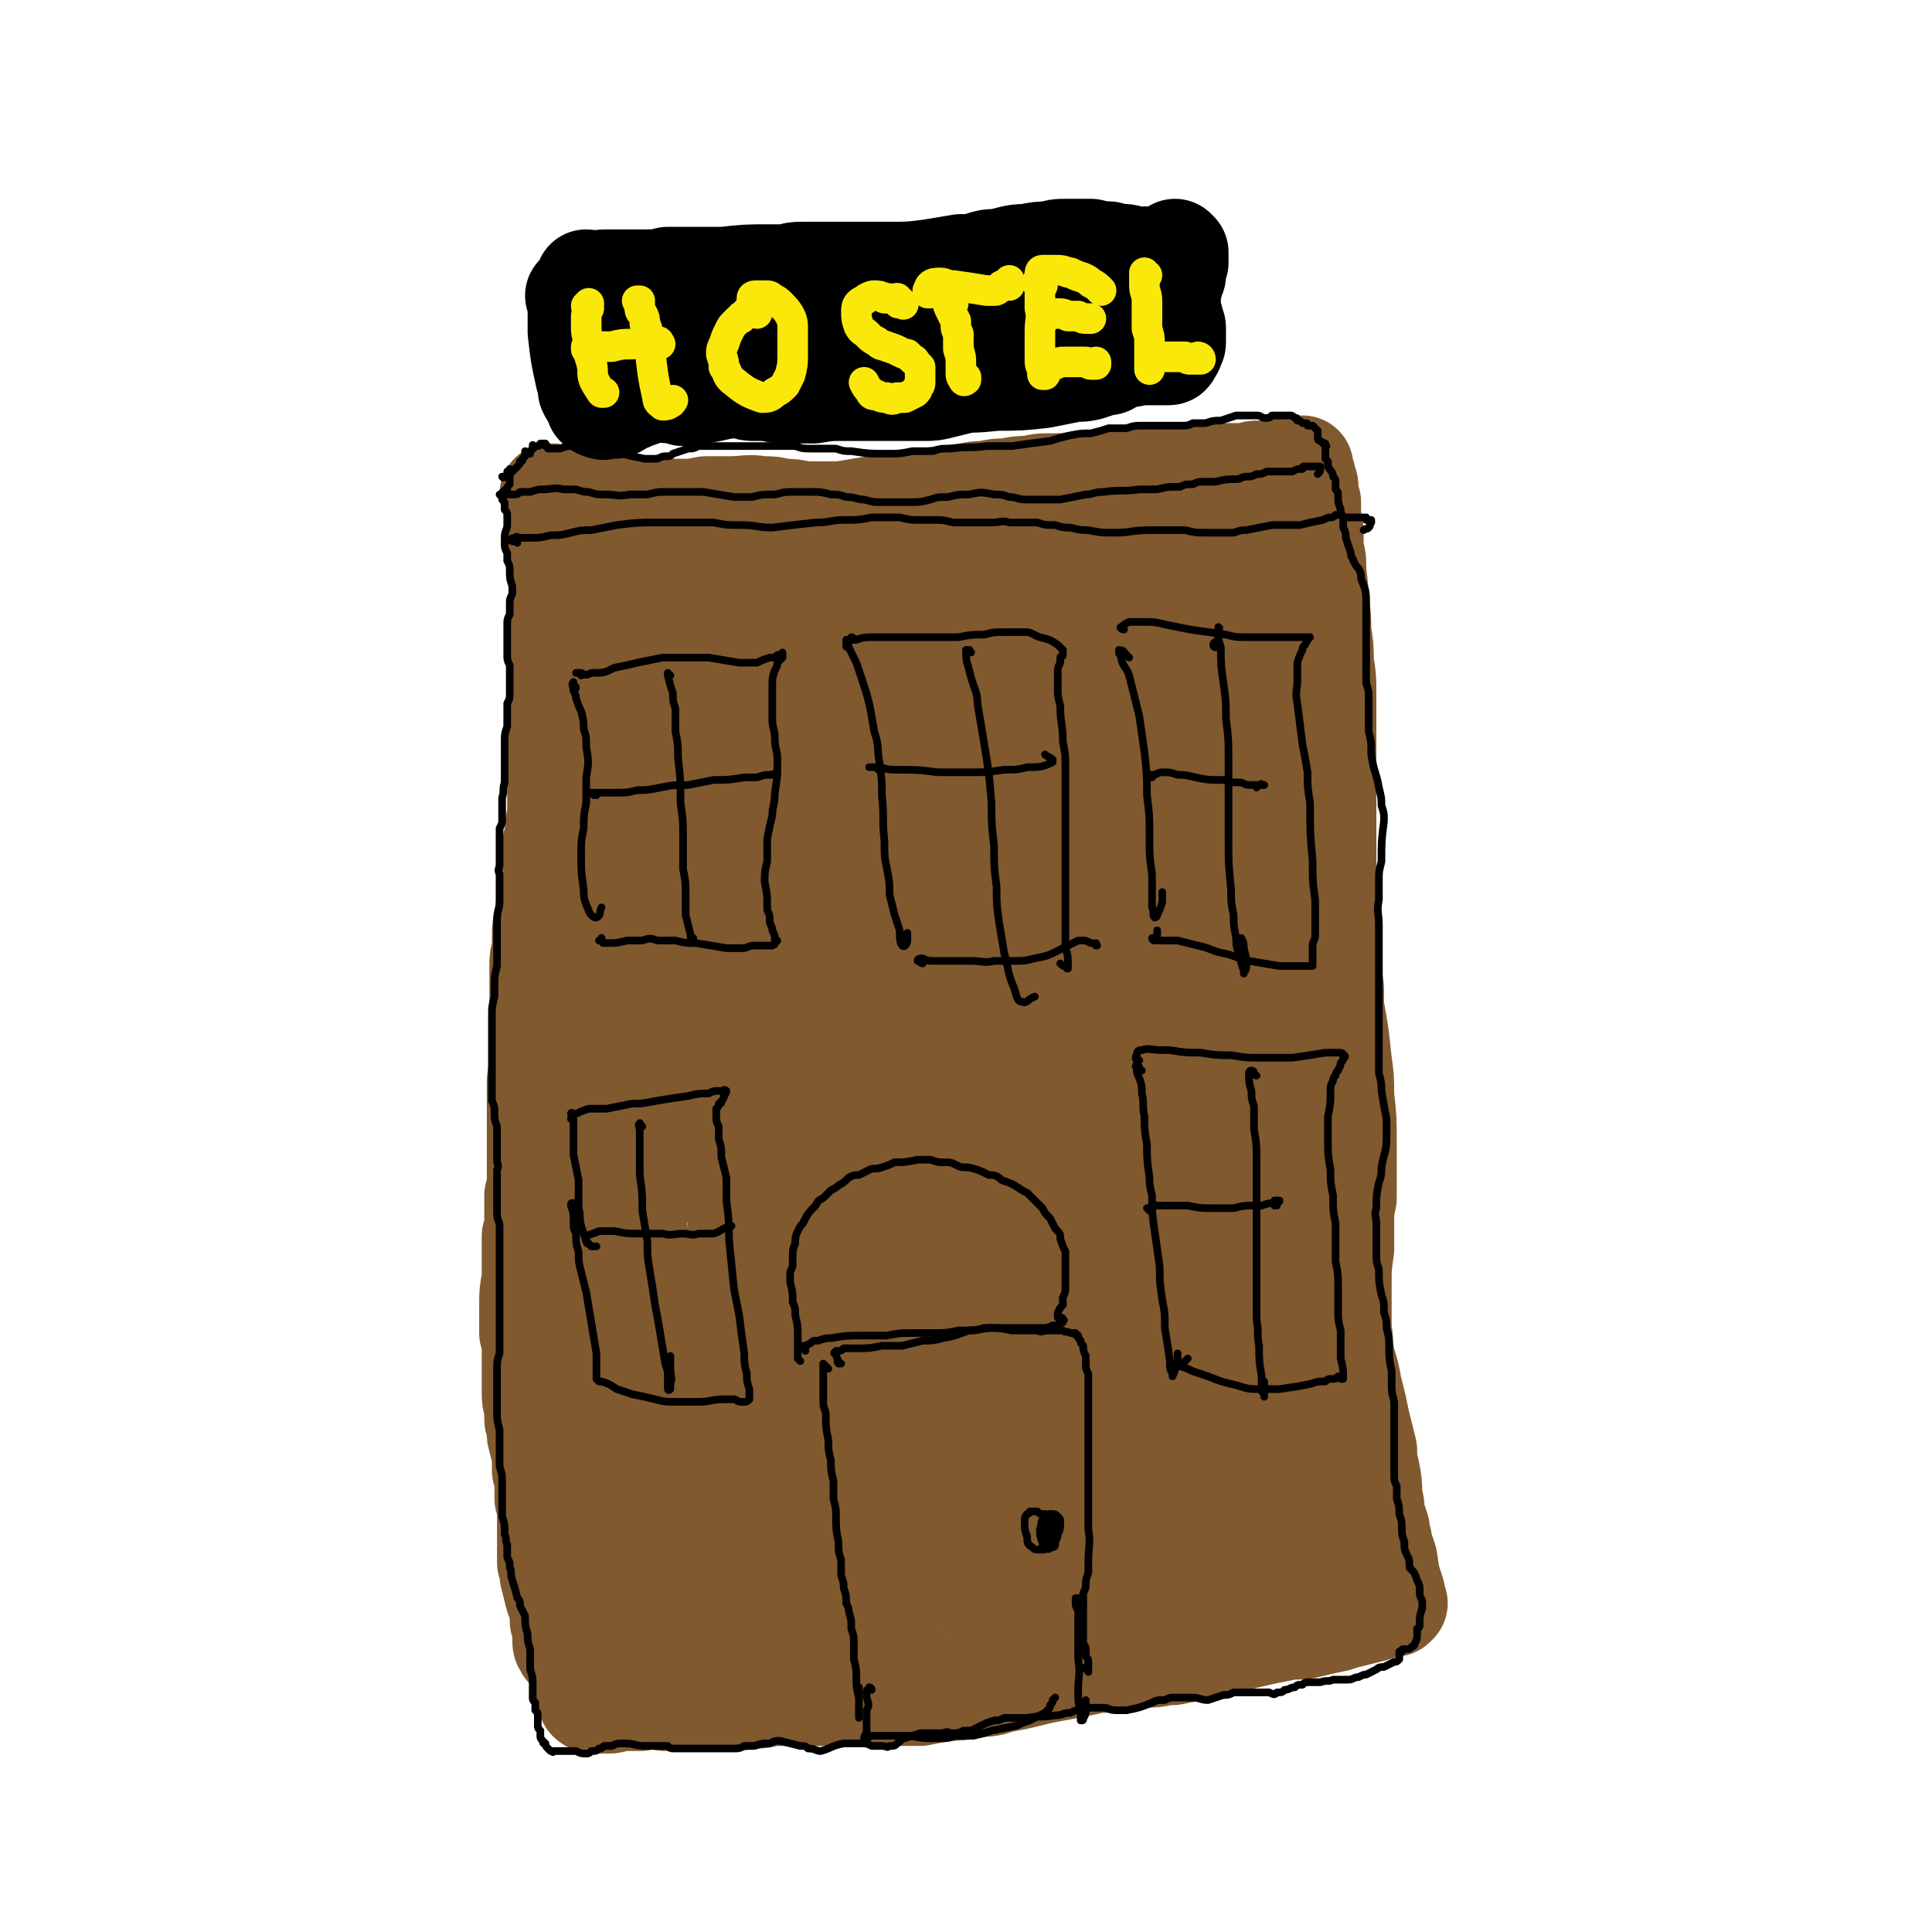 <svg viewBox='0 0 758 758' version='1.1' xmlns='http://www.w3.org/2000/svg' xmlns:xlink='http://www.w3.org/1999/xlink'><g fill='none' stroke='#81592F' stroke-width='40' stroke-linecap='round' stroke-linejoin='round'><path d='M223,646c0,0 -1,0 -1,-1 0,0 1,1 0,1 0,0 0,1 0,0 -1,-1 -1,-1 -1,-3 0,-1 0,-1 0,-3 0,-2 0,-2 -1,-4 0,-2 0,-2 0,-5 -1,-2 -1,-2 -2,-5 -1,-4 -1,-4 -2,-8 0,-2 0,-2 -1,-5 0,-2 0,-2 0,-5 0,-2 0,-2 0,-5 0,-4 0,-4 0,-9 0,-3 0,-3 -1,-6 0,-2 0,-2 0,-5 0,-3 0,-3 -1,-6 0,-3 0,-3 0,-6 -1,-4 -1,-4 -2,-8 0,-3 0,-3 -1,-6 0,-3 0,-3 0,-5 -1,-3 -1,-3 -1,-6 0,-4 0,-4 0,-7 0,-5 0,-5 0,-10 0,-3 0,-3 -1,-6 0,-3 0,-3 0,-6 0,-3 0,-3 0,-5 0,-5 0,-5 1,-10 0,-3 0,-3 0,-6 0,-3 0,-3 0,-6 0,-2 0,-2 0,-5 1,-3 1,-3 1,-6 0,-5 0,-5 0,-10 1,-3 1,-3 1,-6 0,-3 0,-3 0,-6 0,-3 0,-3 0,-6 0,-2 0,-2 0,-5 0,-5 0,-5 0,-9 0,-4 0,-4 0,-7 0,-3 0,-3 0,-6 1,-7 1,-7 1,-14 0,-3 0,-3 0,-5 0,-3 0,-3 0,-6 0,-3 0,-3 0,-6 0,-7 0,-7 0,-14 0,-3 0,-3 1,-6 0,-3 0,-3 0,-6 0,-3 0,-3 1,-6 0,-5 1,-5 1,-10 1,-3 1,-3 1,-6 0,-3 0,-3 0,-6 1,-2 1,-2 1,-5 0,-3 0,-3 1,-6 0,-4 0,-4 1,-8 0,-3 0,-3 0,-5 0,-3 0,-3 0,-6 0,-4 0,-4 0,-7 0,-3 0,-3 0,-7 0,-5 0,-5 0,-11 0,-7 0,-7 1,-14 0,-4 0,-4 0,-8 0,-3 0,-3 0,-7 1,-6 0,-6 0,-12 0,-5 1,-5 0,-9 0,-4 0,-4 0,-7 0,-8 0,-8 -1,-15 0,-2 0,-2 0,-5 0,-2 0,-2 0,-4 0,-2 0,-2 -1,-4 0,-1 0,-1 0,-3 0,-1 0,-1 -1,-1 0,-1 0,-1 0,-1 0,0 0,0 0,0 0,1 -1,0 -1,0 0,0 0,0 1,1 0,0 0,0 0,0 0,0 0,0 0,0 1,1 1,1 1,1 1,0 1,0 1,0 1,1 1,0 1,1 1,0 1,0 1,0 1,0 1,0 1,0 1,0 1,0 2,0 3,0 3,0 5,0 2,0 2,0 5,0 2,1 2,0 5,1 3,0 3,0 6,0 5,1 5,1 9,2 4,0 4,0 7,0 3,0 3,0 7,0 4,0 4,0 9,-1 4,0 4,0 9,0 7,0 7,-1 13,0 4,0 4,0 8,1 4,0 4,0 8,1 4,0 4,0 8,0 3,0 3,0 7,0 6,-1 6,-1 12,-2 4,0 4,-1 8,-1 4,-1 4,-1 8,-1 10,-2 10,-2 21,-3 4,-1 4,-1 8,-1 4,-1 4,-1 8,-1 5,-1 5,-1 9,-1 4,-1 4,-1 8,-1 6,0 6,0 12,-1 3,0 3,0 7,0 4,0 4,0 8,-1 3,0 3,0 7,-1 3,0 3,-1 6,-1 4,0 4,0 8,0 3,0 3,0 6,0 7,0 7,1 14,0 4,0 4,0 9,0 3,-1 3,-1 5,-1 3,0 3,0 5,0 2,0 2,0 4,-1 1,0 1,0 3,0 1,0 1,0 3,0 1,0 1,-1 2,-1 0,0 0,0 0,0 0,0 0,0 0,1 0,0 0,0 0,1 0,1 0,1 1,2 0,1 0,1 0,2 1,1 1,1 1,3 0,2 0,2 1,5 0,3 0,3 0,6 1,4 1,4 1,7 0,5 0,5 1,10 0,8 1,8 1,16 1,6 1,6 1,12 1,6 1,6 1,12 1,6 1,6 1,13 0,6 0,6 0,13 0,11 0,11 0,23 0,7 0,7 0,14 0,15 0,15 0,29 1,11 1,11 1,21 1,7 1,7 2,15 0,3 0,3 0,7 2,11 2,11 3,21 1,7 1,7 1,14 1,9 1,9 1,18 0,6 0,6 0,12 0,5 0,5 0,10 -1,5 -1,5 -1,10 0,5 0,5 0,10 -1,7 -1,7 -1,14 0,4 0,4 0,9 0,4 0,4 0,9 1,4 0,4 1,9 1,6 2,6 3,13 1,4 1,4 2,8 1,5 1,5 2,9 1,4 1,4 2,8 0,4 0,4 1,8 1,5 1,5 1,10 1,4 1,4 1,7 1,3 1,3 2,6 0,3 1,3 1,6 1,3 1,3 2,6 1,7 1,7 3,13 0,1 0,1 0,3 0,0 0,0 1,1 0,0 0,0 0,0 0,0 -1,1 -1,1 -1,0 -1,0 -2,0 -1,1 -1,0 -3,1 -1,0 -1,0 -3,1 -4,1 -4,1 -8,2 -4,1 -4,1 -7,2 -5,1 -5,1 -9,2 -4,1 -4,1 -9,1 -5,1 -5,1 -10,2 -13,3 -13,3 -26,6 -5,1 -5,1 -10,2 -5,0 -5,1 -10,1 -7,1 -7,1 -15,2 -5,0 -5,0 -9,1 -5,1 -5,1 -10,2 -12,2 -12,3 -24,5 -5,2 -5,1 -10,2 -6,1 -6,1 -11,1 -5,1 -5,1 -10,2 -5,0 -5,0 -10,0 -7,1 -7,0 -15,0 -5,0 -5,0 -10,0 -4,0 -4,0 -9,0 -5,0 -5,0 -10,0 -4,0 -4,0 -9,1 -6,0 -6,1 -12,1 -4,0 -4,0 -8,0 -4,0 -4,0 -8,0 -5,0 -5,0 -9,0 -5,-1 -5,-1 -10,0 -4,0 -4,0 -7,0 -3,0 -3,1 -5,1 -3,0 -3,0 -5,0 -1,0 -2,0 -3,-1 -1,-3 -1,-3 -2,-6 -1,-9 0,-9 -1,-18 0,-6 0,-6 -1,-11 -1,-11 -1,-11 -2,-21 -1,-7 -1,-7 -1,-15 -1,-8 -1,-8 -1,-17 -1,-8 0,-8 -1,-17 0,-8 0,-8 0,-17 1,-14 1,-14 2,-28 0,-8 0,-8 0,-17 1,-17 1,-17 2,-34 0,-8 0,-8 1,-16 1,-12 2,-12 3,-24 1,-17 1,-17 2,-34 1,-7 0,-7 0,-15 0,-10 0,-10 1,-20 0,-6 0,-6 1,-12 1,-5 1,-5 2,-11 1,-5 1,-5 2,-10 1,-4 1,-4 1,-8 1,-7 0,-7 0,-13 0,-4 0,-4 0,-9 0,-4 1,-4 1,-8 1,-4 1,-4 2,-9 1,-6 1,-6 2,-12 0,-4 0,-4 1,-7 0,-3 0,-3 0,-6 0,-3 0,-3 0,-5 0,-3 -1,-3 0,-6 0,-7 0,-7 1,-14 0,-2 0,-2 0,-4 0,0 0,0 -1,0 0,-1 0,-1 0,-1 0,0 0,0 0,1 0,0 0,0 1,0 0,0 0,0 1,0 1,0 1,-1 1,-1 1,-1 1,-1 1,-1 1,-1 1,-1 1,-1 -1,0 -1,0 -1,1 -1,1 -1,1 -2,2 0,1 0,1 0,2 -1,4 -1,4 -1,8 0,5 0,5 0,11 0,10 0,10 0,19 -1,14 -1,14 -1,28 0,28 0,28 0,55 0,36 -1,36 0,72 0,16 0,16 1,32 1,14 1,14 3,28 5,31 6,31 12,61 3,11 3,10 6,21 3,9 3,9 5,19 2,8 2,8 3,16 2,16 1,16 2,32 0,4 0,4 0,8 -1,4 0,4 -1,7 0,2 0,3 0,5 0,1 0,1 -1,2 0,0 0,1 0,1 -1,-1 -1,-1 -2,-2 -1,-2 -1,-2 -2,-5 -5,-10 -5,-10 -8,-20 -5,-13 -5,-13 -9,-26 -8,-30 -8,-30 -16,-60 -3,-12 -3,-12 -5,-23 0,-3 -1,-6 -1,-5 0,1 0,5 1,9 2,28 2,28 5,55 2,13 2,13 5,27 1,10 2,10 4,20 2,7 2,7 4,14 2,4 3,9 3,8 2,-4 2,-9 1,-18 -1,-13 -2,-13 -3,-26 -3,-20 -4,-20 -5,-40 -3,-34 -4,-35 -5,-69 0,-35 1,-36 3,-70 1,-12 2,-12 3,-24 4,-23 4,-23 7,-46 2,-8 2,-8 3,-16 1,-6 2,-6 3,-12 1,-5 2,-5 2,-10 1,-11 1,-11 1,-22 0,-6 0,-6 0,-11 0,-6 0,-6 1,-12 0,-4 0,-4 1,-9 0,-4 0,-4 0,-8 0,-1 0,-1 0,-3 0,-1 0,-1 1,-2 0,-2 0,-2 1,-3 1,-2 1,-2 2,-3 2,-4 2,-4 5,-8 1,-1 1,-1 2,-1 1,-1 1,-1 2,-2 2,-1 2,-1 3,-3 1,-2 2,-2 1,-3 0,-2 0,-3 -1,-4 0,0 -1,0 -2,1 -2,2 -2,2 -3,5 -1,1 -1,1 -2,3 -1,3 -2,3 -2,5 -2,4 -2,4 -3,8 -1,5 -1,5 -2,11 -1,7 -2,7 -1,14 0,2 1,3 2,3 1,-1 2,-2 3,-4 2,-4 2,-4 3,-8 1,-7 1,-7 1,-13 0,-4 -1,-4 -1,-7 -1,-4 -2,-5 -1,-7 0,-1 2,-1 3,-1 7,1 7,2 13,3 15,1 15,1 29,1 20,-2 20,-3 40,-5 8,-2 8,-2 16,-4 8,-1 8,-1 15,-3 6,-1 6,-1 12,-2 5,-1 5,-1 10,-1 9,1 9,2 19,3 3,0 3,0 7,1 4,0 4,0 8,0 3,-1 3,-1 6,-1 3,-1 3,-1 7,-1 2,-1 2,-1 4,-1 3,0 3,0 5,-1 2,0 3,0 5,-1 3,-1 3,-1 5,-2 1,0 1,0 1,-1 0,0 1,0 0,0 0,0 0,0 0,0 0,0 0,0 0,0 -1,0 -1,0 -1,1 0,1 0,1 0,2 0,3 0,3 0,6 0,5 0,5 0,10 1,9 1,9 3,18 1,6 1,6 2,11 2,5 2,5 3,10 2,6 2,6 3,11 2,7 2,7 3,14 2,12 3,13 4,25 1,19 1,19 1,38 0,9 -1,9 -1,18 -1,12 -1,12 -1,25 0,8 0,8 0,16 0,7 0,7 0,14 0,8 0,8 1,15 0,7 0,7 1,14 1,17 1,17 3,34 1,6 1,6 2,12 1,5 1,5 2,11 1,7 1,7 2,15 0,5 0,5 0,10 0,5 0,5 0,10 0,5 0,5 0,10 0,4 0,4 1,9 0,6 0,6 1,12 0,4 0,4 1,9 0,4 0,4 1,8 0,3 0,3 0,7 1,3 1,3 1,6 0,1 -1,3 -1,2 -2,0 -2,-2 -3,-4 -4,-7 -4,-7 -7,-15 -5,-13 -5,-12 -10,-26 -6,-18 -8,-18 -12,-37 -10,-57 -10,-57 -16,-115 -2,-20 0,-21 -1,-41 0,-38 0,-38 0,-76 -1,-8 0,-8 -2,-15 0,-6 -1,-7 -2,-11 -1,0 -1,1 -1,2 -1,6 0,7 0,13 1,24 2,24 2,47 1,18 1,18 0,36 0,32 0,32 -1,64 0,22 0,22 -1,43 -1,33 -1,33 -2,66 0,10 0,10 -1,20 0,8 0,12 1,16 0,1 1,-3 1,-6 0,-11 -1,-11 -1,-22 -2,-30 -2,-30 -3,-61 -1,-27 -1,-27 -1,-55 -1,-51 0,-51 0,-102 0,-17 0,-17 0,-33 -1,-15 -1,-15 -2,-30 0,-14 0,-14 -1,-29 0,-3 0,-4 -1,-7 0,-1 0,-2 -1,-2 -2,0 -2,1 -4,2 -1,3 -1,3 -2,5 -1,6 -1,6 -2,12 -1,4 -1,4 -1,8 0,2 0,2 0,4 0,0 0,1 0,1 1,-1 2,-2 3,-3 1,-3 1,-3 2,-6 0,-5 1,-5 -1,-10 -1,-3 -2,-3 -5,-4 -10,-3 -11,-3 -21,-2 -13,1 -13,2 -26,5 -11,1 -11,1 -21,3 -12,2 -12,1 -23,4 -12,2 -12,2 -23,5 -10,3 -10,3 -19,8 -14,9 -15,10 -26,22 -2,1 -1,3 0,4 3,0 4,0 7,-2 6,-4 7,-4 11,-10 8,-13 9,-15 14,-30 1,-2 0,-3 -2,-4 -2,-1 -3,-2 -6,0 -5,2 -6,2 -9,7 -4,4 -3,5 -5,10 -2,6 -2,6 -2,13 -1,6 -1,7 -1,13 1,5 0,7 3,10 1,2 3,3 5,1 4,-3 3,-5 5,-10 3,-9 3,-9 4,-17 2,-8 0,-8 3,-15 1,-4 2,-7 5,-6 12,5 11,12 25,19 11,5 12,4 24,5 14,2 14,2 28,0 17,-2 17,-1 33,-8 10,-4 13,-6 18,-13 2,-1 -1,-3 -3,-4 -10,-2 -11,-3 -21,-2 -11,1 -11,2 -21,6 -13,5 -13,5 -24,13 -13,9 -14,9 -24,20 -13,14 -14,15 -24,31 -3,6 -6,11 -2,14 7,5 13,4 26,2 12,-1 12,-3 23,-10 16,-9 16,-10 31,-21 7,-6 11,-6 13,-14 1,-7 0,-13 -7,-15 -12,-6 -16,-4 -32,-2 -13,2 -14,3 -26,10 -13,8 -14,8 -24,20 -11,12 -11,13 -18,27 -6,13 -8,14 -9,28 0,12 0,16 7,24 3,4 7,3 13,1 8,-3 9,-4 14,-11 7,-9 7,-10 11,-21 4,-11 5,-11 5,-23 0,-17 3,-19 -4,-34 -6,-12 -10,-15 -21,-18 -6,-2 -8,2 -13,8 -7,8 -8,9 -12,19 -6,23 -7,24 -8,48 -1,33 1,34 6,67 1,9 2,10 7,18 3,4 7,9 9,6 5,-7 5,-13 5,-27 0,-15 -1,-15 -3,-30 -4,-26 -5,-26 -10,-51 -2,-11 0,-13 -5,-22 -2,-4 -6,-6 -9,-4 -5,4 -5,8 -6,17 -6,41 -5,41 -8,82 -2,16 -2,16 -1,32 1,11 3,19 6,21 2,2 2,-7 3,-13 2,-14 2,-14 3,-28 1,-18 0,-18 1,-37 1,-20 0,-20 1,-40 1,-21 2,-28 3,-43 0,-3 -1,4 -2,8 -1,11 -1,11 -2,23 -1,19 -1,19 0,39 2,61 1,62 7,122 2,14 1,27 7,28 8,0 16,-12 22,-27 7,-20 3,-22 4,-44 3,-27 2,-27 3,-55 3,-44 2,-44 5,-88 1,-12 2,-19 2,-23 1,-2 -1,5 -1,10 0,13 0,13 0,26 1,30 1,30 3,60 1,21 1,21 3,41 1,13 -1,17 4,26 2,4 9,4 11,0 7,-19 4,-23 6,-45 2,-21 1,-21 1,-42 0,-33 0,-33 -2,-66 0,-4 0,-9 0,-7 -1,3 0,8 0,15 0,14 0,14 1,28 0,18 0,18 0,36 0,17 -1,17 0,35 0,14 -1,17 2,29 1,2 3,0 4,-2 4,-9 3,-10 5,-20 3,-19 3,-19 5,-38 3,-22 2,-22 5,-45 3,-26 2,-26 6,-52 1,-5 1,-8 2,-9 1,-1 2,2 2,5 1,10 1,10 2,20 1,27 0,27 1,53 1,19 0,20 1,39 0,14 0,14 2,29 1,7 0,9 3,14 2,2 5,2 6,-1 6,-13 5,-15 9,-30 4,-18 3,-18 6,-37 3,-19 3,-19 6,-39 2,-14 2,-14 4,-28 0,-7 1,-11 1,-15 0,-1 -1,2 -2,5 -2,8 -2,9 -3,18 -2,17 -2,17 -3,35 -2,24 -2,24 -3,49 -2,34 -4,35 -4,69 0,20 0,23 3,40 0,2 3,0 4,-2 3,-8 3,-8 4,-17 2,-28 1,-28 1,-56 1,-24 0,-24 1,-48 1,-35 1,-35 2,-71 0,-2 0,-5 0,-3 -3,23 -3,27 -6,54 -2,25 -1,25 -4,49 -2,27 -2,27 -6,53 -5,34 -5,34 -11,67 -3,14 -3,14 -6,27 -1,7 -1,7 -3,14 0,2 0,4 -1,3 -2,-9 -2,-11 -3,-23 -3,-18 -2,-18 -5,-36 -3,-23 -3,-23 -7,-46 -4,-16 -3,-17 -9,-33 -2,-5 -5,-10 -7,-7 -7,6 -8,12 -12,25 -4,16 -3,17 -5,33 -3,22 -2,22 -5,44 -3,23 -3,23 -5,46 -3,19 -4,19 -5,37 -1,12 -1,13 0,24 0,2 2,3 2,2 1,-2 2,-3 1,-7 0,-11 0,-11 -2,-22 -5,-28 -5,-29 -12,-57 -5,-17 -4,-17 -11,-34 -3,-8 -3,-10 -9,-15 -2,-2 -6,-2 -7,2 -4,28 -4,30 -3,61 0,18 1,18 4,37 3,16 3,16 7,32 3,11 2,12 7,22 3,6 5,9 8,10 1,1 2,-3 1,-6 -3,-19 -4,-19 -9,-39 -3,-14 -4,-13 -8,-27 -4,-14 -4,-15 -9,-29 -1,-3 -2,-5 -4,-5 -1,-1 -1,1 -2,3 -1,6 0,7 0,13 0,10 0,10 2,19 2,15 1,15 5,30 2,9 3,11 7,17 1,2 3,-1 3,-3 0,-12 0,-12 -1,-24 -2,-14 -2,-14 -4,-29 -3,-15 -3,-15 -5,-30 -1,-7 -2,-18 -1,-14 6,11 9,22 16,44 5,13 5,13 9,27 4,10 2,12 8,21 6,6 14,14 16,9 7,-12 3,-22 4,-44 0,-17 0,-18 -1,-35 0,-18 -1,-18 -1,-35 0,-7 -1,-15 0,-13 1,3 1,11 3,23 2,17 2,17 5,33 2,18 2,18 5,36 5,27 4,32 9,53 1,3 3,-3 3,-6 2,-34 1,-35 1,-69 0,-20 -1,-20 -2,-39 -1,-16 0,-16 -1,-33 -1,-9 -2,-18 -3,-18 0,0 -1,10 0,19 1,14 1,14 3,27 2,16 2,16 4,33 2,14 2,14 4,29 1,12 0,19 3,24 1,2 3,-5 4,-10 1,-10 0,-10 -1,-21 -1,-16 -2,-16 -4,-31 -3,-25 -2,-25 -6,-50 -1,-3 -3,-7 -3,-5 -1,6 0,11 2,22 4,25 4,25 8,50 3,16 2,16 5,31 3,15 3,19 7,30 1,2 3,-1 3,-4 2,-13 2,-13 2,-27 0,-14 -1,-14 -1,-29 -2,-33 -2,-33 -3,-65 0,-7 1,-17 2,-13 4,14 5,24 10,48 3,15 2,15 4,31 2,13 1,14 4,27 3,12 4,19 8,22 1,2 2,-5 2,-11 1,-10 1,-10 1,-20 -1,-35 -2,-35 -4,-70 0,-7 0,-15 0,-14 -1,2 -1,11 0,21 2,15 2,15 4,30 4,22 4,23 9,45 3,17 3,21 8,34 1,1 3,-2 3,-4 2,-16 1,-17 0,-34 -2,-18 -2,-18 -6,-35 -5,-30 -5,-30 -12,-60 -1,-4 -2,-6 -3,-7 -1,-1 0,2 0,3 2,15 2,15 5,29 4,14 4,14 7,27 4,14 3,14 7,27 4,14 3,14 8,27 1,2 2,4 3,4 2,0 2,-2 2,-5 1,-7 1,-7 0,-14 -1,-10 -1,-10 -3,-20 -3,-15 -3,-15 -6,-30 0,-2 -1,-6 0,-5 1,3 1,6 3,11 3,11 2,11 6,22 4,16 4,16 10,32 2,6 2,7 6,12 2,3 3,4 6,5 3,0 4,-1 5,-4 3,-3 3,-4 4,-8 1,-10 1,-10 0,-19 0,-5 0,-5 -2,-10 0,-2 -1,-4 -2,-4 -1,0 -2,2 -2,4 -1,6 -1,6 -1,11 0,4 0,4 1,7 0,6 0,7 2,13 1,4 0,4 2,7 2,2 2,2 4,2 2,0 3,0 4,-2 1,-4 1,-4 1,-9 1,-3 0,-4 -1,-7 -2,-4 -2,-4 -4,-6 -2,-2 -2,-3 -4,-2 -2,0 -3,1 -4,3 -3,6 -3,6 -4,12 -1,4 -1,4 0,8 1,2 1,3 3,3 1,1 3,1 4,-1 5,-4 5,-5 8,-11 2,-5 2,-6 3,-12 1,-6 1,-6 1,-12 0,-5 0,-6 -2,-11 -1,-2 -2,-5 -3,-3 -3,2 -3,5 -5,11 -2,6 -1,6 -2,12 -1,8 -2,12 -2,15 0,1 2,-3 2,-6 1,-15 1,-16 0,-31 0,-8 1,-10 -3,-17 -2,-3 -6,-5 -7,-3 -3,3 -1,7 -2,14 0,8 0,8 0,16 0,7 0,13 0,15 0,2 1,-3 1,-7 0,-3 -1,-3 -2,-5 '/></g>
<g fill='none' stroke='#000000' stroke-width='3' stroke-linecap='round' stroke-linejoin='round'><path d='M201,185c0,0 0,0 -1,-1 0,0 1,1 1,1 0,0 -1,0 -1,0 -1,0 -1,0 -1,0 0,1 0,1 1,2 0,1 0,1 0,1 0,1 0,1 0,1 0,1 0,1 0,1 -1,1 -1,1 -1,2 -1,0 -1,0 -1,1 -1,0 -1,0 -1,1 0,0 0,0 0,1 0,0 0,0 0,1 1,1 1,1 1,2 0,1 0,1 0,2 1,1 1,1 1,3 0,1 0,1 0,3 0,2 -1,2 -1,5 0,1 0,1 0,2 0,2 0,2 1,4 0,2 0,2 0,3 1,2 1,2 1,4 0,3 0,3 1,6 0,2 0,2 0,3 -1,2 -1,2 -1,4 0,2 0,2 0,4 -1,2 -1,2 -1,4 0,3 0,3 0,7 0,2 0,2 0,5 0,2 0,2 1,4 0,3 0,3 0,5 0,3 0,3 0,6 0,2 0,2 -1,4 0,2 0,2 0,4 0,3 0,3 0,5 -1,3 -1,3 -1,7 0,2 0,2 0,4 0,2 0,2 0,4 0,2 0,2 0,3 0,2 0,2 0,4 -1,3 0,3 -1,6 0,2 0,2 0,5 0,2 0,2 0,4 0,1 0,1 -1,3 0,3 0,3 0,5 0,2 0,2 0,4 0,2 0,2 0,5 0,2 -1,2 0,4 0,2 0,2 0,5 0,3 0,3 0,6 0,3 -1,3 -1,7 0,2 0,2 0,5 0,2 0,2 0,5 0,4 0,4 0,8 -1,4 -1,4 -1,8 0,2 0,2 0,4 -1,4 -1,4 -1,7 0,2 0,2 0,5 0,2 0,2 0,5 0,2 0,2 0,4 0,2 0,2 0,4 0,6 0,6 0,12 0,2 0,2 0,4 1,2 1,2 1,5 0,2 0,2 1,5 0,4 0,4 0,8 0,2 0,2 0,5 0,2 1,2 0,4 0,3 0,3 0,5 0,6 0,6 0,12 0,3 1,3 1,5 0,3 0,3 0,5 0,2 0,2 0,4 0,2 0,2 0,5 0,2 0,2 0,4 0,5 0,5 0,9 0,3 0,3 0,6 0,2 0,2 0,4 0,2 0,2 0,4 0,2 0,2 0,4 0,3 0,3 0,5 -1,3 -1,3 -1,6 0,2 0,2 0,4 0,2 0,2 0,4 0,3 0,3 0,5 0,2 0,2 0,4 0,3 0,3 1,7 0,2 0,2 0,4 0,2 0,2 0,5 0,2 0,2 0,4 0,3 1,3 1,6 0,2 0,2 0,4 0,2 0,2 0,3 0,2 0,2 0,4 0,2 0,2 0,4 1,3 1,3 1,7 1,2 0,2 1,4 0,3 0,3 0,5 1,2 1,2 1,4 1,2 0,2 1,5 1,3 1,3 2,7 1,1 1,1 1,3 1,2 1,2 2,4 0,3 0,4 1,7 0,3 0,3 1,6 0,1 0,1 0,2 0,2 0,2 0,4 0,1 0,1 0,2 1,3 1,3 1,6 0,1 0,1 0,3 0,1 0,1 0,2 0,1 0,1 1,2 0,2 0,2 0,3 1,1 1,1 1,2 0,2 0,2 0,4 0,1 0,1 1,2 0,1 0,1 0,2 0,0 0,0 0,0 0,1 0,1 1,2 0,1 0,1 1,1 0,1 0,1 1,2 1,1 1,1 1,1 1,0 1,1 1,0 1,0 1,0 2,0 1,0 1,0 2,0 1,0 1,0 2,0 2,0 2,0 3,0 2,1 2,1 4,1 1,0 1,0 2,-1 2,0 2,0 3,-1 1,0 1,0 2,-1 1,0 1,0 3,0 2,-1 2,-1 5,-1 4,0 4,1 8,1 0,0 0,0 1,0 2,0 2,0 4,0 2,0 2,0 4,0 1,1 1,1 3,1 2,0 2,0 3,0 6,0 6,0 12,0 2,0 2,0 4,0 2,0 2,0 4,0 2,0 2,0 4,-1 2,0 2,0 4,0 3,-1 3,-1 6,-1 2,-1 2,-1 4,-1 4,1 4,1 8,2 2,0 2,0 3,1 3,0 3,1 5,1 4,-1 4,-2 9,-3 3,0 3,0 7,0 2,0 2,0 4,1 2,0 2,0 4,0 2,0 2,1 3,0 2,0 2,0 3,-1 2,-1 1,-2 3,-2 3,-1 3,-1 6,-2 2,0 2,0 3,0 3,0 3,0 6,0 2,-1 2,0 4,0 2,0 2,0 4,-1 2,0 2,0 3,0 2,-1 2,-1 4,-2 2,-1 2,-1 5,-2 2,0 2,0 4,-1 2,0 2,0 4,0 2,0 2,0 5,0 5,-1 5,0 11,-1 3,0 3,-1 6,-1 2,-1 2,-1 3,-1 3,-1 3,-1 6,-1 2,0 2,0 4,0 2,0 2,1 5,1 2,0 2,0 4,0 5,-1 5,-1 10,-3 2,-1 2,-1 5,-1 2,-1 2,-1 5,-1 3,0 3,0 5,0 4,0 4,1 7,1 3,-1 3,-1 6,-2 2,0 2,0 4,-1 2,0 2,0 4,0 3,0 3,0 6,0 2,0 2,0 4,0 2,1 2,1 3,0 2,0 2,0 3,-1 2,0 2,-1 4,-1 1,-1 1,-1 3,-1 1,-1 1,-1 3,-1 2,0 2,0 4,0 3,-1 3,0 5,-1 3,0 3,0 6,0 2,0 2,-1 4,-1 2,-1 2,-1 3,-1 2,-1 2,-1 4,-2 1,-1 2,-1 3,-1 2,-1 2,-1 4,-2 1,0 1,0 2,-1 0,-1 0,-1 0,-1 0,-1 0,-1 0,-2 0,0 0,0 1,0 0,-1 0,-1 1,-1 1,0 1,0 1,0 1,0 1,0 2,-1 1,0 1,-1 1,-1 1,-2 1,-2 1,-4 0,-1 0,-1 0,-2 1,0 0,0 1,-1 0,-1 0,-1 0,-1 0,-3 0,-3 1,-6 0,-2 0,-2 0,-3 -1,-2 -1,-2 -1,-4 0,-2 0,-2 -1,-4 -1,-3 -1,-3 -3,-5 0,-3 0,-3 -1,-5 -1,-2 -1,-2 -1,-5 -1,-3 -1,-3 -1,-6 0,-2 0,-2 -1,-5 0,-3 0,-3 -1,-6 0,-3 0,-3 0,-5 -1,-2 -1,-2 -1,-5 0,-8 0,-8 0,-16 0,-3 0,-3 0,-6 0,-2 0,-2 0,-5 0,-3 -1,-3 -1,-7 0,-3 0,-3 0,-6 -1,-5 -1,-5 -1,-10 0,-3 0,-3 -1,-7 0,-3 0,-3 -1,-6 0,-4 0,-4 -1,-7 -1,-5 -1,-5 -1,-10 -1,-3 -1,-3 -1,-6 0,-3 0,-3 0,-6 0,-3 0,-3 0,-6 0,-3 -1,-3 0,-6 0,-5 0,-5 1,-10 1,-3 1,-3 1,-6 1,-6 2,-6 2,-12 0,-3 0,-3 0,-7 -1,-5 -1,-5 -2,-11 0,-3 0,-3 -1,-7 0,-4 0,-4 0,-7 0,-4 0,-4 0,-8 0,-6 0,-6 0,-12 0,-4 0,-4 0,-9 0,-4 0,-4 0,-8 0,-3 0,-3 0,-7 0,-3 0,-3 0,-7 0,-5 -1,-5 0,-10 0,-4 0,-4 0,-8 0,-3 0,-3 1,-7 0,-8 0,-8 1,-16 0,-3 0,-3 -1,-6 0,-3 0,-3 -1,-7 -1,-6 -2,-6 -3,-13 0,-5 0,-5 -1,-9 0,-7 0,-7 0,-13 0,-3 0,-3 -1,-6 0,-3 0,-3 0,-6 0,-4 0,-4 0,-8 0,-3 0,-3 0,-5 0,-3 0,-3 0,-5 0,-3 0,-3 0,-6 0,-6 0,-6 -2,-11 0,-2 0,-2 -1,-4 -1,-1 -1,-1 -2,-3 0,-1 -1,-1 -1,-3 -1,-3 -1,-3 -2,-6 0,-2 0,-2 -1,-4 0,-2 0,-2 0,-4 -1,-2 -1,-2 -1,-3 -1,-3 -1,-3 -1,-5 0,-2 0,-2 -1,-3 0,-1 0,-1 0,-3 0,-1 0,-1 -1,-2 0,-2 -1,-2 -2,-4 0,-1 0,-1 0,-2 0,0 0,0 -1,-1 0,-1 0,-1 0,-1 0,-2 0,-2 0,-3 0,-1 1,-1 0,-1 0,-1 0,-1 0,-1 0,0 0,0 -1,0 0,-1 0,0 -1,-1 0,0 0,0 0,0 -1,0 -1,-1 -1,-1 0,0 0,0 0,-1 0,0 0,0 0,-1 0,0 0,0 0,-1 -1,-1 -1,-1 -2,-2 0,0 0,0 -1,0 0,0 0,0 -1,0 0,-1 0,-1 -1,-1 -1,0 -1,0 -1,0 -1,-1 -1,-1 -2,-1 0,-1 0,-1 -1,-1 -1,-1 -1,-1 -2,-1 -1,0 -1,0 -2,0 -2,0 -2,0 -5,0 -1,1 -1,1 -3,1 -1,0 -1,-1 -3,-1 -2,0 -2,0 -4,0 -2,0 -2,0 -4,0 -3,1 -3,1 -6,2 -3,0 -3,0 -6,1 -2,0 -2,0 -5,0 -2,1 -2,1 -5,1 -4,0 -4,0 -9,0 -3,0 -3,0 -6,0 -3,0 -3,0 -6,1 -4,0 -4,0 -7,0 -3,1 -3,1 -7,2 -4,0 -4,0 -9,1 -4,1 -4,1 -7,2 -8,1 -8,1 -15,2 -5,0 -5,0 -10,0 -7,1 -7,0 -14,1 -4,0 -4,0 -7,1 -4,0 -4,0 -8,0 -5,1 -5,1 -10,1 -7,0 -7,0 -14,-1 -3,0 -3,0 -6,-1 -5,0 -5,0 -9,0 -4,0 -4,0 -7,-1 -6,0 -6,0 -12,0 -2,0 -2,0 -5,0 -4,0 -4,0 -7,0 -3,0 -3,0 -5,0 -2,0 -2,0 -5,0 -2,0 -2,0 -4,0 -2,1 -2,1 -4,1 -3,1 -3,1 -6,2 -1,1 -1,1 -3,1 -2,0 -2,1 -4,1 -2,0 -2,0 -4,0 -5,-1 -5,-1 -9,-2 -1,0 -1,0 -3,0 -1,0 -1,0 -2,0 -1,0 -1,0 -2,-1 -1,0 -1,0 -3,-1 -1,0 -1,0 -2,-1 -1,0 -1,0 -3,0 -1,0 -1,-1 -2,0 -2,0 -2,0 -3,0 -3,0 -3,1 -5,1 -1,0 -1,0 -2,0 -1,0 -1,0 -2,0 0,0 0,0 0,0 0,-1 0,-1 -1,-1 0,0 0,0 0,-1 0,0 0,0 0,0 0,0 0,0 0,0 0,0 0,0 0,0 0,0 0,0 -1,0 0,0 0,0 0,0 -1,0 -1,0 -1,0 0,0 0,1 -1,1 0,0 0,0 0,0 0,0 0,0 0,0 -1,0 -1,0 -1,0 0,0 0,0 -1,0 0,0 0,0 0,0 1,0 0,0 0,0 0,-1 0,0 0,0 0,0 0,0 0,0 0,0 0,0 0,1 0,0 0,0 0,0 1,0 0,-1 0,-1 0,0 0,1 0,1 0,0 0,0 0,0 -1,1 -1,1 -1,1 0,0 0,0 0,1 0,0 0,0 0,0 -1,0 -1,0 -1,0 0,0 0,0 0,0 0,0 0,0 0,0 0,0 -1,-1 -1,-1 0,0 1,0 1,1 0,0 -1,0 -1,0 0,0 0,0 0,1 0,0 0,0 -1,1 0,1 0,1 -1,1 0,1 0,1 -1,2 0,0 0,0 0,0 -1,1 -1,1 -1,1 0,0 0,0 0,0 0,0 0,0 -1,1 0,0 0,0 -1,1 0,0 -1,0 -1,1 0,0 0,0 -1,0 0,0 0,0 -1,0 0,0 0,0 0,0 1,1 0,0 0,0 0,0 0,0 0,0 '/><path d='M197,195c0,0 -1,-1 -1,-1 0,0 0,0 1,0 1,0 1,0 2,0 1,0 1,0 2,0 2,0 2,0 3,-1 2,0 2,0 4,0 3,-1 3,-1 5,-1 4,0 4,-1 8,0 2,0 2,0 5,0 3,1 3,1 5,1 3,1 3,1 7,1 4,0 4,1 9,0 4,0 4,0 7,0 4,-1 4,-1 7,-1 4,0 4,0 7,0 4,0 4,0 8,0 6,1 6,1 12,2 4,0 4,0 7,0 4,-1 4,-1 8,-1 3,0 3,-1 7,-1 5,0 5,0 9,0 3,0 3,0 7,1 3,0 3,0 6,1 4,0 4,1 7,1 4,1 3,1 7,1 5,0 6,0 11,0 4,0 4,0 8,-1 3,-1 3,-1 7,-1 4,-1 4,-1 8,-1 5,-1 5,-1 10,0 3,0 3,0 6,1 3,0 3,1 7,1 3,0 3,0 6,0 4,0 4,0 7,0 5,-1 5,-1 10,-2 3,0 3,-1 7,-1 7,-1 7,0 14,-1 3,0 3,0 7,0 4,-1 4,-1 9,-1 2,-1 2,-1 5,-1 2,-1 2,-1 5,-1 2,0 2,0 4,0 4,-1 4,-1 8,-1 2,0 2,-1 4,-1 2,0 2,0 4,-1 2,0 2,0 4,-1 2,0 2,0 4,0 1,0 1,0 2,0 1,0 1,0 2,0 1,0 1,0 2,0 2,-1 2,-1 3,-1 1,0 1,0 1,0 0,-1 0,-1 1,-1 0,0 0,0 1,0 1,0 1,0 2,0 1,0 1,0 3,0 0,1 0,1 0,1 0,1 0,1 -1,2 '/><path d='M203,213c0,0 0,-1 -1,-1 0,0 -1,1 -1,0 -1,0 -1,0 -1,0 1,-1 1,-1 2,-1 1,-1 1,0 2,0 2,0 2,0 4,0 4,0 4,0 8,-1 4,0 4,0 8,-1 4,-1 4,-1 8,-1 5,-1 5,-1 10,-2 8,-1 8,-1 16,-1 5,0 5,0 10,0 6,0 6,0 12,0 5,1 5,1 11,1 6,0 6,1 12,1 8,-1 8,-1 17,-2 6,0 6,-1 11,-1 6,0 6,0 11,-1 5,0 6,0 11,0 4,1 4,1 9,1 2,0 2,0 4,0 4,0 4,0 8,1 4,0 4,0 8,0 4,0 4,0 7,0 4,0 4,-1 7,0 5,0 5,0 11,0 3,1 3,1 7,1 3,1 3,1 6,1 4,1 4,1 7,1 5,1 5,1 10,1 7,0 7,-1 14,-1 4,0 4,0 7,0 3,0 3,0 7,0 4,1 4,1 9,1 3,0 3,0 5,0 3,0 3,0 5,0 3,-1 3,-1 5,-1 5,-1 5,-1 10,-2 2,0 2,0 4,0 1,0 1,0 3,0 2,0 2,0 4,0 4,-1 4,-1 9,-2 2,-1 2,-1 3,-1 1,0 1,0 2,-1 1,0 1,0 2,0 1,1 1,1 1,1 1,0 1,0 2,0 0,0 0,0 1,0 1,0 1,0 2,0 1,0 1,0 2,0 1,0 1,0 2,0 0,0 0,1 0,1 1,0 1,0 1,0 0,0 0,0 1,0 0,0 0,0 0,0 0,0 0,0 0,0 0,0 0,0 0,1 -1,1 0,1 -1,2 -1,1 -1,0 -2,1 '/><path d='M226,270c0,0 -1,0 -1,-1 0,0 1,1 1,1 0,-1 -1,-1 -1,-2 0,0 0,0 0,0 0,0 0,-1 0,0 -1,0 0,1 0,3 1,2 1,2 1,3 1,3 1,3 2,5 1,4 1,4 1,7 1,3 1,3 1,7 1,6 1,6 0,12 0,5 0,5 0,10 -1,5 -1,5 -1,10 -1,5 -1,5 -1,10 0,7 0,7 1,14 0,3 0,3 1,6 1,2 1,3 2,4 1,1 1,1 2,1 2,-1 1,-2 2,-4 '/><path d='M228,265c0,0 0,0 -1,-1 0,0 0,0 0,0 0,0 -1,0 -1,0 1,0 1,0 2,0 2,1 2,1 4,0 5,0 5,0 9,-2 5,-1 5,-1 9,-2 5,-1 5,-1 10,-2 4,0 4,0 9,0 5,0 5,0 9,0 6,1 6,1 12,2 4,0 4,0 7,0 2,-1 2,-1 5,-2 2,0 2,0 3,-1 1,0 1,0 2,-1 0,0 0,0 0,0 0,1 0,1 0,2 -1,1 -1,1 -2,2 0,1 0,1 -1,3 -1,3 -1,3 -1,7 0,3 0,3 0,6 0,3 0,3 0,6 0,4 1,4 1,8 0,4 1,4 1,8 0,6 0,7 -1,13 0,5 -1,5 -1,9 -1,4 -1,4 -2,9 0,4 0,4 0,9 -1,4 -1,4 -1,8 1,5 1,5 1,11 1,2 1,2 1,5 1,2 1,2 1,3 1,2 1,2 1,4 0,0 0,0 0,0 1,0 1,0 1,0 -1,1 -1,1 -1,1 0,1 0,0 -1,1 -2,0 -2,0 -3,0 -2,0 -2,0 -4,0 -3,0 -2,1 -5,1 -3,0 -3,0 -6,0 -6,-1 -6,-1 -12,-2 -4,0 -4,0 -8,-1 -4,0 -4,0 -7,0 -3,-1 -3,-1 -6,0 -3,0 -3,0 -6,0 -4,1 -4,1 -9,1 -1,0 0,0 -1,-1 -1,0 -1,0 -1,0 0,0 1,0 1,-1 0,0 0,0 0,0 '/><path d='M263,265c0,0 -1,-1 -1,-1 0,0 0,0 0,0 0,0 0,0 0,0 0,0 0,1 0,1 1,4 1,4 2,7 0,3 0,3 1,6 0,4 0,4 0,9 1,5 1,5 1,10 1,9 1,9 1,18 1,7 1,7 1,14 0,6 0,6 0,12 1,5 1,5 1,10 0,4 0,4 0,8 1,4 1,4 2,8 0,1 0,1 0,2 0,0 1,1 1,1 0,-1 0,-1 0,-2 '/><path d='M234,312c0,0 -1,-1 -1,-1 0,0 0,0 0,1 0,0 0,-1 -1,-1 0,0 0,0 0,0 1,0 1,0 3,0 3,0 3,0 7,0 4,0 4,0 8,-1 4,0 4,0 9,-1 5,-1 5,-1 11,-1 5,-1 5,-1 10,-2 6,0 6,0 12,-1 3,0 3,0 5,0 3,-1 3,-1 5,-1 2,0 2,-1 3,-1 '/><path d='M335,251c0,0 0,-1 -1,-1 0,0 0,1 -1,1 0,0 -1,0 -1,0 0,1 1,2 1,3 1,2 1,2 2,4 1,2 1,2 2,5 4,12 4,12 6,24 2,6 1,6 2,12 1,7 1,7 1,13 1,9 0,9 1,18 0,6 0,6 1,11 1,5 1,5 1,10 1,4 1,4 2,8 1,3 1,3 2,6 0,3 0,5 1,6 1,1 2,-1 2,-2 0,-1 0,-1 0,-3 '/><path d='M333,254c-1,0 -1,0 -1,-1 0,0 0,-1 0,-1 2,-1 2,-1 4,-1 3,-1 3,-1 6,-1 5,0 5,0 9,0 4,0 4,0 9,0 8,0 8,0 16,0 5,-1 5,-1 10,-1 4,-1 4,-1 9,-1 3,0 3,0 7,0 3,0 3,1 6,2 4,1 4,1 7,3 1,1 1,1 2,2 0,1 0,1 0,1 0,0 0,0 0,1 0,1 -1,0 -1,1 0,1 0,1 0,2 -1,2 -1,2 -1,4 0,3 0,3 0,6 0,3 0,3 1,7 0,7 1,7 1,14 1,5 1,5 1,10 0,6 0,6 0,11 0,6 0,6 0,11 0,8 0,8 0,15 0,5 0,5 0,10 0,5 0,5 0,9 0,4 0,4 0,8 0,3 0,3 0,7 1,3 1,3 1,7 0,0 0,0 0,1 0,0 0,0 0,0 -1,0 0,0 -1,-1 -1,0 -1,0 -2,-1 '/><path d='M362,378c0,0 -1,-1 -1,-1 0,0 1,1 1,1 -1,0 -1,-1 -1,-1 -1,0 -1,0 -1,0 0,-1 1,-1 2,-1 2,1 2,1 5,1 3,0 3,0 6,0 4,0 4,0 8,0 5,0 5,1 9,0 4,0 4,0 8,0 4,0 4,0 8,-1 5,-1 5,-1 9,-3 2,-1 2,-1 4,-2 2,-1 2,-1 4,-2 1,0 1,0 2,0 1,0 1,0 3,1 1,0 1,0 2,1 0,0 0,0 0,0 1,0 0,0 0,-1 '/><path d='M345,302c0,0 -1,0 -1,-1 -1,0 -1,0 -1,0 -1,0 -2,0 -2,0 1,0 2,0 3,0 3,0 3,1 7,1 9,0 9,0 17,1 7,0 7,0 13,0 6,0 6,0 13,-1 5,0 5,0 9,-1 5,0 6,0 10,-2 0,0 0,-1 0,-1 -1,-1 -2,-1 -3,-2 '/><path d='M381,256c0,0 -1,-1 -1,-1 0,0 1,0 0,0 0,0 -1,0 -1,0 0,3 0,4 1,7 1,4 1,4 2,7 2,5 1,5 2,10 1,6 1,6 2,12 2,12 2,12 3,24 0,8 0,8 1,17 0,8 0,8 1,16 0,7 0,7 1,14 1,6 1,6 2,12 2,7 1,7 4,14 1,3 1,5 3,5 2,1 2,-1 5,-2 '/><path d='M443,258c0,0 -1,-1 -1,-1 0,0 0,0 0,0 -1,-1 -1,-2 -3,-2 0,0 0,0 0,1 0,1 1,1 1,3 1,3 2,3 3,6 2,8 2,8 4,16 1,7 1,7 2,14 1,9 1,9 1,17 1,8 1,8 1,17 0,7 0,7 1,14 0,7 0,7 0,13 1,2 0,3 1,4 0,0 1,0 1,-1 1,-2 1,-2 2,-5 0,-2 0,-2 0,-4 '/><path d='M441,247c-1,0 -2,-1 -1,-1 1,-1 1,-1 3,-2 3,0 3,0 6,0 4,0 4,0 8,1 5,1 5,1 10,2 7,1 7,1 14,2 4,1 4,1 9,1 4,0 4,0 7,0 3,0 3,0 7,0 2,0 2,0 4,0 3,0 3,0 5,0 0,0 0,0 1,0 0,0 0,0 0,0 0,0 0,0 0,0 -1,1 -1,1 -2,3 -1,1 -1,1 -1,2 -1,2 -1,2 -2,5 0,3 0,3 0,7 0,4 -1,4 0,9 1,8 1,8 2,16 1,5 1,5 2,11 0,6 0,6 1,12 0,12 0,12 1,23 0,8 0,8 1,15 0,4 0,4 0,8 0,3 0,3 0,6 0,2 -1,2 -1,4 0,3 0,3 0,5 0,1 0,1 0,2 0,0 0,0 0,0 0,0 0,0 0,0 0,1 0,1 0,1 -1,0 -1,0 -2,0 -1,0 -1,0 -2,0 -2,0 -2,0 -3,0 -3,0 -3,0 -6,0 -6,-1 -6,-1 -12,-2 -5,-1 -5,-2 -10,-3 -5,-1 -5,-2 -10,-3 -4,-1 -4,-1 -8,-2 -3,0 -3,0 -6,0 -2,0 -2,0 -3,0 0,0 -1,0 -1,-1 1,0 1,0 2,-1 0,-1 0,-1 0,-2 '/><path d='M477,254c0,0 -1,0 -1,-1 0,-1 1,-1 2,-2 0,-2 0,-2 0,-4 0,0 0,0 0,-1 0,0 0,0 0,0 1,1 0,0 0,0 0,1 0,1 0,3 0,2 0,2 1,5 0,7 0,7 1,14 1,7 1,7 1,14 1,8 1,8 1,16 0,16 0,16 0,32 0,9 0,9 1,19 0,5 0,5 1,10 0,4 0,4 1,9 0,3 0,3 1,6 1,4 1,4 2,7 0,1 0,1 0,1 0,-1 1,-1 1,-3 0,-3 0,-3 -1,-7 0,-2 0,-2 -1,-4 '/><path d='M452,305c0,0 -1,0 -1,-1 0,0 1,0 2,0 2,-1 2,-1 4,-1 2,0 2,0 5,1 3,0 3,0 7,1 5,1 5,1 11,1 3,1 3,1 7,1 2,1 2,1 5,1 1,0 1,0 3,0 0,0 1,0 1,0 0,0 -1,0 -1,0 0,0 0,-1 -1,0 0,0 0,0 -1,1 '/><path d='M316,530c0,-1 0,-1 -1,-1 0,-1 1,0 1,0 0,0 -1,0 -1,-1 1,0 1,0 3,-1 1,-1 1,-1 3,-1 3,-1 3,-1 5,-1 6,-1 6,-1 12,-1 5,0 5,0 10,0 5,-1 5,-1 10,-1 4,0 4,0 9,0 4,0 4,0 9,-1 6,0 6,0 12,-1 4,0 4,0 8,0 6,0 6,0 13,0 2,0 2,0 4,-1 2,0 2,0 3,-1 1,0 1,0 1,-1 0,0 1,0 0,0 0,-1 0,-1 -1,-1 0,0 0,0 -1,0 0,0 0,0 0,0 0,0 0,0 0,-1 0,0 0,0 0,-1 1,-2 1,-2 2,-3 0,-1 0,-1 0,-3 1,-2 1,-2 1,-4 0,-3 0,-3 0,-5 0,-5 0,-5 0,-9 -1,-2 -1,-2 -2,-5 0,-2 0,-2 -2,-4 -1,-2 -1,-2 -2,-4 -2,-2 -2,-2 -3,-4 -3,-3 -3,-3 -6,-6 -2,-1 -2,-1 -5,-3 -2,-1 -2,-1 -5,-2 -2,-2 -3,-2 -5,-2 -4,-2 -4,-2 -8,-3 -3,0 -3,0 -5,-1 -2,-1 -2,-1 -5,-1 -2,0 -2,0 -5,-1 -3,0 -3,0 -5,0 -5,1 -5,1 -9,1 -2,1 -2,1 -5,2 -3,1 -3,0 -5,1 -2,1 -2,1 -4,2 -2,0 -2,0 -4,1 -2,2 -2,2 -4,3 -1,1 -1,1 -3,2 -2,2 -2,2 -3,3 -2,1 -2,1 -3,3 -3,3 -3,3 -5,7 -1,1 -1,1 -2,3 -1,2 -1,3 -1,5 -1,2 -1,3 -1,5 0,1 0,1 0,3 0,1 0,1 -1,3 0,2 0,2 0,4 1,4 1,4 1,8 1,2 1,2 1,5 1,4 1,4 1,9 0,2 0,2 0,3 0,3 0,3 0,5 0,0 0,0 1,1 '/><path d='M325,537c-1,-1 -1,-1 -1,-1 -1,0 0,0 0,0 0,0 0,0 -1,-1 0,0 0,0 0,0 0,1 0,1 0,1 0,1 0,1 0,2 0,2 0,2 0,3 0,2 0,2 0,4 0,3 0,3 0,5 0,3 1,3 1,5 0,5 0,5 1,10 0,4 0,4 1,8 0,4 0,4 1,8 0,4 0,4 0,7 1,4 1,4 1,7 0,5 0,5 1,10 0,4 0,4 1,7 0,3 0,3 0,6 1,3 1,3 1,5 1,3 1,3 1,6 1,2 1,2 1,3 1,4 1,3 1,7 1,3 1,3 1,6 0,3 0,3 0,6 1,4 1,4 1,7 0,4 0,4 1,8 0,3 0,3 0,5 0,1 0,2 0,3 0,0 0,-1 0,-2 0,-5 0,-5 0,-10 '/><path d='M330,535c-1,0 -1,-1 -1,-1 -1,0 0,1 0,1 0,-2 -1,-2 -1,-4 -1,0 -1,0 0,-1 0,0 0,0 1,0 1,0 1,0 2,-1 3,0 3,0 5,0 5,0 5,0 10,-1 4,0 4,0 8,0 4,-1 4,-1 8,-2 4,0 4,0 8,-1 5,-1 5,-1 10,-3 3,0 3,0 6,-1 6,0 6,0 11,1 2,0 2,0 4,0 3,0 3,0 6,0 2,1 2,0 4,0 1,0 1,0 3,0 1,0 1,0 3,0 1,1 1,0 3,1 1,0 1,0 2,0 0,1 0,1 1,1 0,1 0,1 1,2 0,1 0,1 1,2 0,2 0,2 1,4 0,1 0,1 0,3 0,2 0,2 1,4 0,2 0,2 0,5 0,3 0,3 0,7 0,3 0,3 0,6 0,3 0,3 0,6 0,4 0,4 0,7 0,3 0,3 0,6 0,4 0,4 0,9 0,2 0,2 0,5 0,2 0,2 0,5 0,2 0,2 0,5 1,6 0,6 0,13 0,2 0,2 0,4 -1,3 -1,3 -1,5 0,1 0,1 -1,3 0,3 0,3 0,6 0,1 0,1 0,2 0,1 0,1 0,1 0,1 0,1 0,2 0,2 0,2 0,3 0,1 0,1 0,2 0,1 0,1 0,2 0,1 0,1 0,2 1,1 1,1 1,3 0,1 0,1 0,2 1,1 1,1 1,2 0,1 0,1 0,2 0,1 0,1 0,1 0,0 0,0 0,0 0,1 0,1 0,1 0,0 0,0 0,0 0,-1 0,-1 0,-1 0,0 0,0 0,0 -1,0 -1,0 -1,-1 '/><path d='M342,663c0,0 0,-1 -1,-1 0,0 0,1 0,1 -1,0 -1,0 -1,1 0,1 0,1 0,2 1,3 1,3 0,5 0,3 0,3 0,5 0,2 0,2 0,4 -1,1 -1,2 -1,2 0,1 1,1 1,0 1,0 1,-1 2,-1 4,0 4,0 8,0 3,0 3,0 7,0 5,1 5,1 11,1 4,0 4,0 7,-1 4,0 4,0 7,0 4,-1 4,-1 7,-2 5,-1 5,-1 10,-2 2,-1 2,-1 5,-2 2,-1 2,-1 4,-2 2,-1 2,-1 3,-2 1,-1 1,-1 1,-2 1,-1 1,-1 1,-2 1,-1 1,-1 1,-1 '/><path d='M425,629c0,-1 -1,-1 -1,-1 0,-1 0,-1 -1,-1 0,0 0,0 -1,0 0,1 0,1 0,2 0,1 0,1 1,3 0,2 0,2 0,4 0,4 0,4 0,7 0,4 0,4 0,8 1,6 0,6 0,13 0,4 0,4 1,7 0,2 0,2 0,4 1,0 1,0 1,-1 1,-1 1,-2 1,-4 0,-1 0,-1 0,-3 '/><path d='M413,596c0,0 -1,-1 -1,-1 0,0 0,0 0,0 0,0 -1,0 -2,-1 0,0 0,0 -1,0 -1,0 -1,0 -2,-1 0,0 0,0 -1,0 -1,0 -1,0 -2,0 0,1 -1,1 -1,1 -1,1 -1,2 -1,3 0,3 0,3 1,6 0,2 0,3 2,4 1,1 1,1 3,1 2,0 2,0 4,-1 1,-1 2,-2 2,-4 2,-2 2,-3 2,-6 0,-1 0,-1 -1,-2 -1,-1 -1,-1 -3,-1 -1,0 -1,0 -2,1 -2,2 -1,2 -2,5 0,2 0,3 1,5 0,1 0,2 1,2 1,1 2,1 2,0 2,0 2,0 2,-2 1,-2 1,-2 1,-4 0,-1 0,-2 -1,-3 0,0 0,-1 -1,-1 -1,0 -2,0 -2,1 -1,2 -1,2 -1,4 0,2 0,2 0,4 0,0 1,1 1,1 1,0 1,0 1,-1 1,-1 2,-1 1,-2 0,-3 -1,-3 -2,-6 '/><path d='M225,438c0,-1 -1,-2 -1,-1 0,0 1,1 1,3 0,6 0,6 0,13 1,5 1,5 2,10 0,5 0,6 0,11 1,3 0,3 1,7 1,3 1,3 2,6 1,1 1,1 2,2 0,0 0,0 0,0 1,0 1,0 2,0 '/><path d='M225,440c0,-1 -1,-1 -1,-1 0,-1 1,-2 2,-2 2,-1 2,-1 5,-2 3,0 3,0 7,0 5,-1 5,-1 10,-2 4,0 4,0 9,-1 6,-1 6,-1 13,-2 4,-1 4,-1 8,-1 2,-1 2,-1 5,-1 1,0 1,-1 2,0 0,0 0,1 -1,2 0,1 0,1 -1,2 0,1 0,1 -1,1 0,1 0,1 -1,2 0,1 0,1 0,2 0,3 0,3 1,5 0,3 0,3 0,5 1,3 1,3 1,7 1,4 1,4 2,8 0,4 0,4 0,9 1,8 1,8 1,15 1,10 1,10 2,20 1,5 1,5 2,10 1,8 1,8 2,15 0,4 0,4 1,8 0,3 0,3 1,6 0,2 0,2 0,3 0,1 0,1 0,1 -1,1 -1,1 -2,1 -1,0 -1,0 -1,0 -2,0 -2,-1 -3,-1 -2,0 -2,0 -4,0 -5,0 -5,1 -10,1 -5,0 -5,0 -9,0 -4,0 -4,0 -8,-1 -4,-1 -4,-1 -9,-2 -3,-1 -3,-1 -6,-2 -3,-2 -3,-2 -6,-3 -1,0 -1,0 -1,0 -1,-1 -1,-1 -1,-1 0,-1 0,-1 0,-1 0,-5 0,-5 0,-9 -1,-6 -1,-6 -2,-12 -1,-6 -1,-6 -2,-12 -1,-4 -1,-4 -2,-8 -1,-4 -1,-4 -1,-8 -1,-3 -1,-3 -1,-7 -1,-2 -1,-2 -1,-5 0,-3 0,-3 -1,-6 0,0 0,0 0,0 0,-1 0,-1 1,-1 0,0 0,0 0,0 '/><path d='M252,442c-1,-1 -1,-2 -1,-1 -1,0 0,1 0,3 0,2 0,2 0,5 0,2 0,2 0,5 0,3 0,3 0,7 1,7 1,7 1,14 1,6 1,6 2,12 0,6 0,6 1,12 1,6 1,6 2,13 1,5 1,5 2,11 1,6 1,6 2,12 1,3 1,3 1,5 0,2 0,2 0,4 0,1 0,2 1,1 0,0 0,-1 0,-2 1,-3 0,-3 0,-6 0,-3 0,-3 0,-5 '/><path d='M231,488c0,0 -1,0 -1,-1 0,-1 0,-1 0,-2 0,0 0,0 0,0 2,-1 3,-1 5,-2 3,0 3,0 6,0 5,1 5,1 11,1 4,0 4,0 8,0 4,1 4,0 8,0 3,0 3,1 6,0 3,0 3,0 6,0 3,-1 3,-2 7,-3 '/><path d='M448,420c0,0 -1,0 -1,-1 0,0 0,0 0,0 0,-1 -1,-1 -1,-1 0,0 -1,0 0,1 0,2 0,2 1,4 1,3 1,3 1,6 1,4 0,4 1,9 0,5 0,5 1,11 0,6 0,6 1,13 0,3 0,3 1,7 0,7 0,7 1,14 1,7 1,7 2,14 0,6 0,6 1,13 1,5 1,5 1,11 1,6 1,6 2,13 0,3 0,3 1,5 0,0 0,1 0,1 1,-2 1,-3 2,-5 0,-2 0,-2 0,-4 '/><path d='M447,416c-1,0 -1,0 -1,-1 -1,0 0,1 0,1 0,-1 -1,-1 0,-2 0,-2 1,-2 2,-2 3,-1 4,0 7,0 2,0 2,0 4,0 6,1 6,1 12,1 6,1 6,1 12,1 6,1 6,1 13,1 5,0 5,0 11,0 7,-1 7,-1 13,-2 3,0 3,0 5,0 1,0 2,0 2,1 1,0 1,1 0,1 0,1 0,1 -1,2 0,2 -1,2 -1,3 -1,1 -1,1 -1,2 -1,1 -1,1 -1,2 -1,2 -1,2 -1,4 0,5 0,5 -1,10 0,5 0,5 0,10 0,5 0,5 1,11 0,5 0,5 1,10 0,6 0,6 1,11 0,8 0,8 0,15 1,5 1,5 1,10 0,4 0,4 0,9 0,4 0,4 1,8 0,6 0,6 0,11 1,4 1,4 1,8 0,0 0,0 0,0 0,0 0,0 -1,0 0,0 0,0 0,0 -1,-1 -1,-1 -1,-1 -1,1 -1,1 -2,1 -2,0 -2,0 -3,1 -3,0 -3,0 -6,1 -5,1 -5,1 -12,2 -4,0 -4,0 -9,0 -5,0 -5,-1 -10,-2 -4,-1 -4,-1 -9,-3 -3,-1 -3,-1 -6,-2 -2,-1 -2,-1 -5,-2 0,0 0,0 0,0 1,-1 1,-1 1,-1 1,-1 1,-1 2,-2 '/><path d='M493,422c0,0 -1,0 -1,-1 0,0 0,0 0,0 0,-1 -1,-1 -1,-1 -1,0 -1,1 -1,1 0,3 0,4 1,7 0,3 0,3 1,6 0,5 0,5 0,9 1,6 1,6 1,13 0,7 0,7 0,15 0,3 0,3 0,7 0,8 0,8 0,15 0,7 0,7 0,13 0,6 0,6 0,12 1,5 0,5 1,10 0,6 0,6 1,12 0,2 0,2 0,5 0,1 0,1 1,2 0,0 0,0 0,1 0,0 0,0 0,0 0,-2 0,-2 0,-4 0,-1 0,-1 0,-2 '/><path d='M451,475c0,0 -1,-1 -1,-1 0,0 1,1 1,1 0,-1 0,-1 1,-2 0,0 0,0 1,0 3,0 3,0 7,0 3,0 3,0 6,0 5,1 5,1 9,1 5,0 5,0 9,0 4,-1 4,-1 8,-1 2,0 2,0 3,0 3,-1 3,-1 5,-1 1,0 1,0 2,-1 0,0 0,0 0,0 0,1 0,0 -1,0 0,0 0,0 -1,0 0,0 0,0 0,1 0,0 0,0 0,0 0,1 0,1 0,1 1,0 1,0 1,0 0,0 0,0 0,0 '/></g>
<g fill='none' stroke='#000000' stroke-width='40' stroke-linecap='round' stroke-linejoin='round'><path d='M231,111c0,0 0,-1 -1,-1 0,0 0,1 1,2 0,0 0,0 0,0 1,-1 1,-1 2,-1 3,-1 3,-1 5,-1 2,0 2,0 5,0 2,0 2,0 5,0 3,0 3,0 5,0 5,0 5,0 9,-1 4,0 4,0 7,0 4,0 4,0 8,0 3,0 3,0 7,0 9,-1 9,-1 18,-1 4,0 4,0 7,0 3,-1 3,-1 7,-1 3,0 3,0 7,0 3,0 3,0 7,0 6,0 6,0 12,0 3,0 3,0 7,0 8,0 8,0 16,-1 6,-1 6,-1 12,-2 4,0 4,0 8,-1 3,-1 3,-1 6,-1 6,-1 6,-2 12,-2 5,-1 5,-1 9,-1 3,-1 3,-1 6,-1 3,0 3,0 5,0 3,0 3,0 5,0 4,1 4,1 7,1 3,1 3,1 5,1 2,0 2,0 4,1 1,0 1,0 2,0 3,0 3,0 5,0 2,1 2,1 4,1 2,0 2,0 4,0 0,0 0,-1 1,-1 0,0 0,0 0,0 1,-1 1,-1 1,-1 0,0 0,0 0,-1 0,0 0,0 0,0 0,0 0,0 0,0 0,0 1,0 1,0 0,0 0,0 0,0 0,0 -1,-1 -1,-1 0,0 1,1 1,1 0,1 0,1 0,2 0,1 0,1 0,2 -1,1 0,1 -1,3 0,1 0,1 0,2 -1,1 -1,1 -1,3 -1,2 -1,2 -1,5 0,1 0,1 0,3 0,3 0,3 1,6 0,2 0,2 0,3 1,0 1,0 1,1 0,0 0,0 0,0 0,0 0,0 0,1 0,0 0,0 0,1 0,1 0,1 0,2 0,0 0,0 0,1 0,1 0,1 -1,2 0,0 0,0 0,0 0,1 0,1 0,1 0,0 0,0 -1,1 0,0 0,0 0,0 0,0 0,0 0,0 0,1 0,1 -1,1 0,0 0,0 -1,0 -1,0 -1,0 -2,0 -1,0 -1,0 -2,0 -2,0 -2,0 -4,0 -4,0 -4,1 -9,1 -3,1 -3,1 -6,1 -4,1 -4,1 -7,1 -4,1 -4,1 -7,2 -9,1 -9,1 -19,2 -4,0 -4,0 -8,1 -3,0 -3,0 -7,1 -8,2 -8,2 -16,4 -4,1 -4,1 -7,1 -7,0 -7,0 -14,0 -3,0 -3,0 -7,0 -5,0 -5,0 -10,0 -7,0 -7,0 -13,1 -4,0 -4,0 -7,0 -3,0 -3,0 -6,0 -5,-1 -5,-1 -10,-1 -2,0 -2,0 -5,-1 -3,0 -3,0 -5,0 -7,1 -7,2 -14,2 -2,1 -2,1 -4,1 -2,-1 -2,-1 -4,-1 -4,0 -4,-1 -8,0 -3,0 -3,1 -7,2 -2,1 -2,1 -5,2 -1,1 -1,1 -3,2 -1,0 -1,0 -3,0 -1,0 -1,1 -2,0 -1,0 -1,0 -2,-1 0,-1 0,-1 -1,-3 -1,-1 -1,-1 -2,-3 0,-3 0,-3 -1,-5 -2,-9 -2,-9 -3,-18 0,-3 0,-3 0,-5 0,-2 0,-2 0,-4 0,-1 0,-1 0,-2 0,-1 0,-1 0,-2 0,0 0,0 0,0 0,0 0,0 0,0 0,0 -1,-1 -1,-1 1,1 2,1 3,3 2,1 1,1 3,2 2,2 2,2 4,4 3,2 3,2 6,3 4,2 4,3 8,3 8,2 8,2 16,2 13,0 13,-1 27,-2 7,0 7,0 13,0 10,1 10,1 20,3 6,1 6,2 13,3 6,1 6,1 12,1 6,0 6,0 11,-1 5,-1 5,-1 10,-2 10,-2 10,-2 20,-4 4,-1 4,-1 8,-1 3,-1 3,-1 7,-2 5,0 5,0 9,-1 3,0 3,0 6,0 3,0 3,0 6,0 6,0 6,0 11,0 3,0 3,-1 6,-1 2,0 2,0 4,0 1,0 1,0 3,0 1,0 1,1 2,1 1,0 1,0 2,0 0,0 0,0 1,0 0,-1 0,-1 0,-1 1,0 1,0 1,-1 0,0 0,0 0,0 -1,0 -1,0 -2,-1 -2,0 -3,0 -5,0 -3,0 -3,0 -6,0 -3,0 -3,0 -7,0 -3,0 -3,0 -6,-1 -5,-1 -5,-1 -9,-2 -2,0 -2,0 -5,-1 -1,0 -1,0 -2,-1 0,0 0,0 0,0 1,1 1,1 2,1 3,1 3,1 6,2 3,1 3,1 5,2 2,1 2,1 4,3 2,1 2,1 3,3 2,2 1,2 2,5 0,1 0,1 0,2 -1,1 -1,1 -1,2 0,1 0,2 -1,3 -1,1 -1,1 -3,1 -3,1 -3,1 -6,2 -4,1 -4,0 -8,1 -5,1 -5,1 -10,2 -9,1 -9,1 -18,1 -10,1 -10,1 -20,0 -4,0 -4,0 -8,0 -3,-1 -3,-1 -5,-1 -2,0 -2,-1 -3,0 0,0 1,0 1,1 '/></g>
<g fill='none' stroke='#FAE80B' stroke-width='12' stroke-linecap='round' stroke-linejoin='round'><path d='M231,121c-1,0 -1,-1 -1,-1 0,0 0,0 1,0 0,-1 0,-1 0,-1 0,0 0,0 0,1 -1,0 0,0 0,1 -1,2 -1,2 -1,4 0,2 0,2 0,4 0,3 1,3 1,6 0,4 0,4 1,7 1,4 0,4 1,7 1,2 1,2 3,5 0,0 0,0 0,0 1,0 1,0 1,0 '/><path d='M231,137c-1,0 -1,0 -1,-1 0,0 0,1 0,1 1,0 1,-1 2,-1 1,-1 2,0 3,0 3,0 3,0 5,0 4,-1 4,-1 8,-1 2,0 2,-1 5,-1 2,0 2,0 4,0 1,0 1,0 1,0 1,0 0,0 1,1 '/><path d='M251,119c0,0 -1,-1 -1,-1 0,0 0,0 1,0 0,1 -1,1 0,2 0,2 0,2 1,3 1,2 1,2 1,4 1,2 1,2 1,4 1,3 1,3 1,6 1,9 1,10 3,19 0,2 1,2 2,3 1,0 2,0 3,-1 1,0 0,-1 1,-1 '/><path d='M297,123c0,0 -1,0 -1,-1 0,0 0,0 0,-1 0,0 0,0 0,0 0,0 0,0 0,0 0,0 0,0 -1,0 0,0 0,0 -1,1 -1,0 -1,0 -1,1 -1,1 -1,1 -2,1 0,1 0,1 -1,1 -1,1 -1,1 -2,2 -1,1 -1,1 -2,3 -1,2 -1,2 -2,5 -1,2 -1,2 -1,4 1,3 1,3 1,5 2,3 1,3 3,5 5,4 6,5 12,7 2,0 3,0 5,-2 2,-1 2,-1 4,-3 1,-2 1,-2 2,-4 1,-4 1,-4 1,-8 0,-5 0,-5 0,-10 0,-2 0,-3 -1,-5 -1,-2 -2,-3 -4,-5 -1,-1 -1,-1 -3,-2 -1,-1 -1,-1 -3,-1 -2,0 -2,0 -3,0 -1,0 -2,0 -2,1 0,1 0,1 0,2 '/><path d='M353,118c0,0 -1,0 -1,-1 0,0 0,1 0,1 1,0 1,0 1,1 1,0 1,0 1,0 0,0 0,0 0,0 1,1 0,0 0,0 0,0 0,0 -1,0 -1,0 0,0 -1,-1 -3,-1 -3,-1 -5,-1 -2,-1 -2,-1 -4,-1 -1,0 -1,0 -3,1 -1,1 -2,1 -3,2 -1,1 -1,2 -1,3 0,3 0,3 1,6 1,2 2,2 3,3 2,2 2,2 4,3 2,2 2,1 4,2 3,1 3,1 5,2 2,1 2,1 3,1 1,1 1,1 2,2 1,0 1,1 2,2 0,0 0,0 1,1 0,2 0,2 0,3 0,2 0,2 0,3 0,1 0,1 -1,2 0,1 0,1 -1,2 -2,1 -2,1 -4,2 -2,0 -2,0 -3,0 -2,1 -2,1 -4,0 -2,0 -2,0 -4,-1 -2,0 -2,0 -3,-2 -1,-1 -1,-1 -2,-3 '/><path d='M374,119c0,0 0,-1 -1,-1 0,0 1,0 1,1 0,0 -1,0 -1,0 0,0 -1,0 -1,0 0,1 0,1 1,3 1,2 1,2 2,4 0,3 0,3 1,5 0,3 0,3 0,6 1,3 1,3 1,6 0,2 0,2 0,4 0,1 1,2 1,2 0,1 1,0 1,0 0,-1 0,-1 0,-1 '/><path d='M365,115c-1,0 -1,-1 -1,-1 0,0 0,1 0,1 1,-1 0,-2 1,-3 1,-1 2,-1 4,-1 2,0 2,1 5,1 7,1 7,1 13,2 2,0 2,0 3,0 1,0 1,0 2,-1 0,0 0,0 1,-1 0,0 0,0 1,0 1,-1 1,-1 2,-2 0,0 0,0 0,0 0,0 0,0 0,0 0,0 0,0 0,1 0,0 0,0 0,0 0,1 0,1 0,1 '/><path d='M409,112c0,0 0,0 -1,-1 0,0 1,0 1,0 0,-1 -1,-1 -1,-1 -1,0 -1,0 -1,1 0,1 1,1 1,2 0,1 0,1 0,3 0,2 0,2 0,5 1,4 0,4 0,9 0,3 0,3 0,6 0,3 0,3 0,5 0,2 0,2 1,4 0,1 0,1 0,2 0,0 0,0 0,0 0,0 0,0 0,0 0,0 0,0 1,0 0,-1 0,-1 0,-1 0,-1 0,-1 1,-2 0,0 0,0 0,0 1,-1 1,-1 1,-1 1,0 1,0 2,0 2,-1 2,-1 3,-1 3,0 3,0 5,0 2,0 2,0 4,0 1,0 1,1 2,1 1,0 1,0 2,0 0,0 0,0 0,0 0,0 0,0 0,0 0,-1 0,-1 0,-1 '/><path d='M410,125c0,0 -1,-1 -1,-1 0,0 0,1 1,1 0,0 -1,-1 0,-1 1,-1 2,-1 4,-1 3,0 3,0 5,1 2,0 2,0 4,0 2,1 2,1 3,1 1,0 1,0 2,0 0,0 0,0 0,0 0,0 0,0 0,0 '/><path d='M409,109c0,0 -1,-1 -1,-1 0,0 1,0 1,0 -1,0 -1,0 -1,-1 0,0 0,-1 1,-1 2,0 2,0 4,0 1,0 1,0 2,0 3,0 3,1 5,1 2,1 2,1 5,2 2,1 2,1 3,2 2,1 2,1 4,3 '/><path d='M450,108c-1,0 -1,-1 -1,-1 0,0 0,0 0,0 0,0 0,0 0,0 0,1 0,1 0,2 0,1 0,1 0,3 0,3 1,3 1,6 0,2 0,2 0,5 0,3 0,3 0,6 1,3 1,3 1,6 0,3 0,3 0,5 0,2 0,2 0,4 0,1 0,1 0,1 0,0 0,0 0,-1 0,-1 0,-1 0,-2 0,0 0,0 0,-1 0,0 0,0 0,0 1,1 0,0 0,0 0,0 0,0 0,0 1,0 1,0 2,0 1,-1 1,-1 2,-1 1,0 1,0 2,0 2,0 2,0 4,0 2,0 2,0 4,0 1,1 1,1 2,1 1,0 1,0 1,0 0,0 0,0 1,0 0,0 0,0 0,0 0,0 0,0 0,0 1,0 1,0 1,0 0,0 0,0 1,0 0,0 0,0 0,0 0,0 -1,-1 -1,-1 0,0 1,0 1,1 0,0 0,0 0,0 '/></g>
</svg>